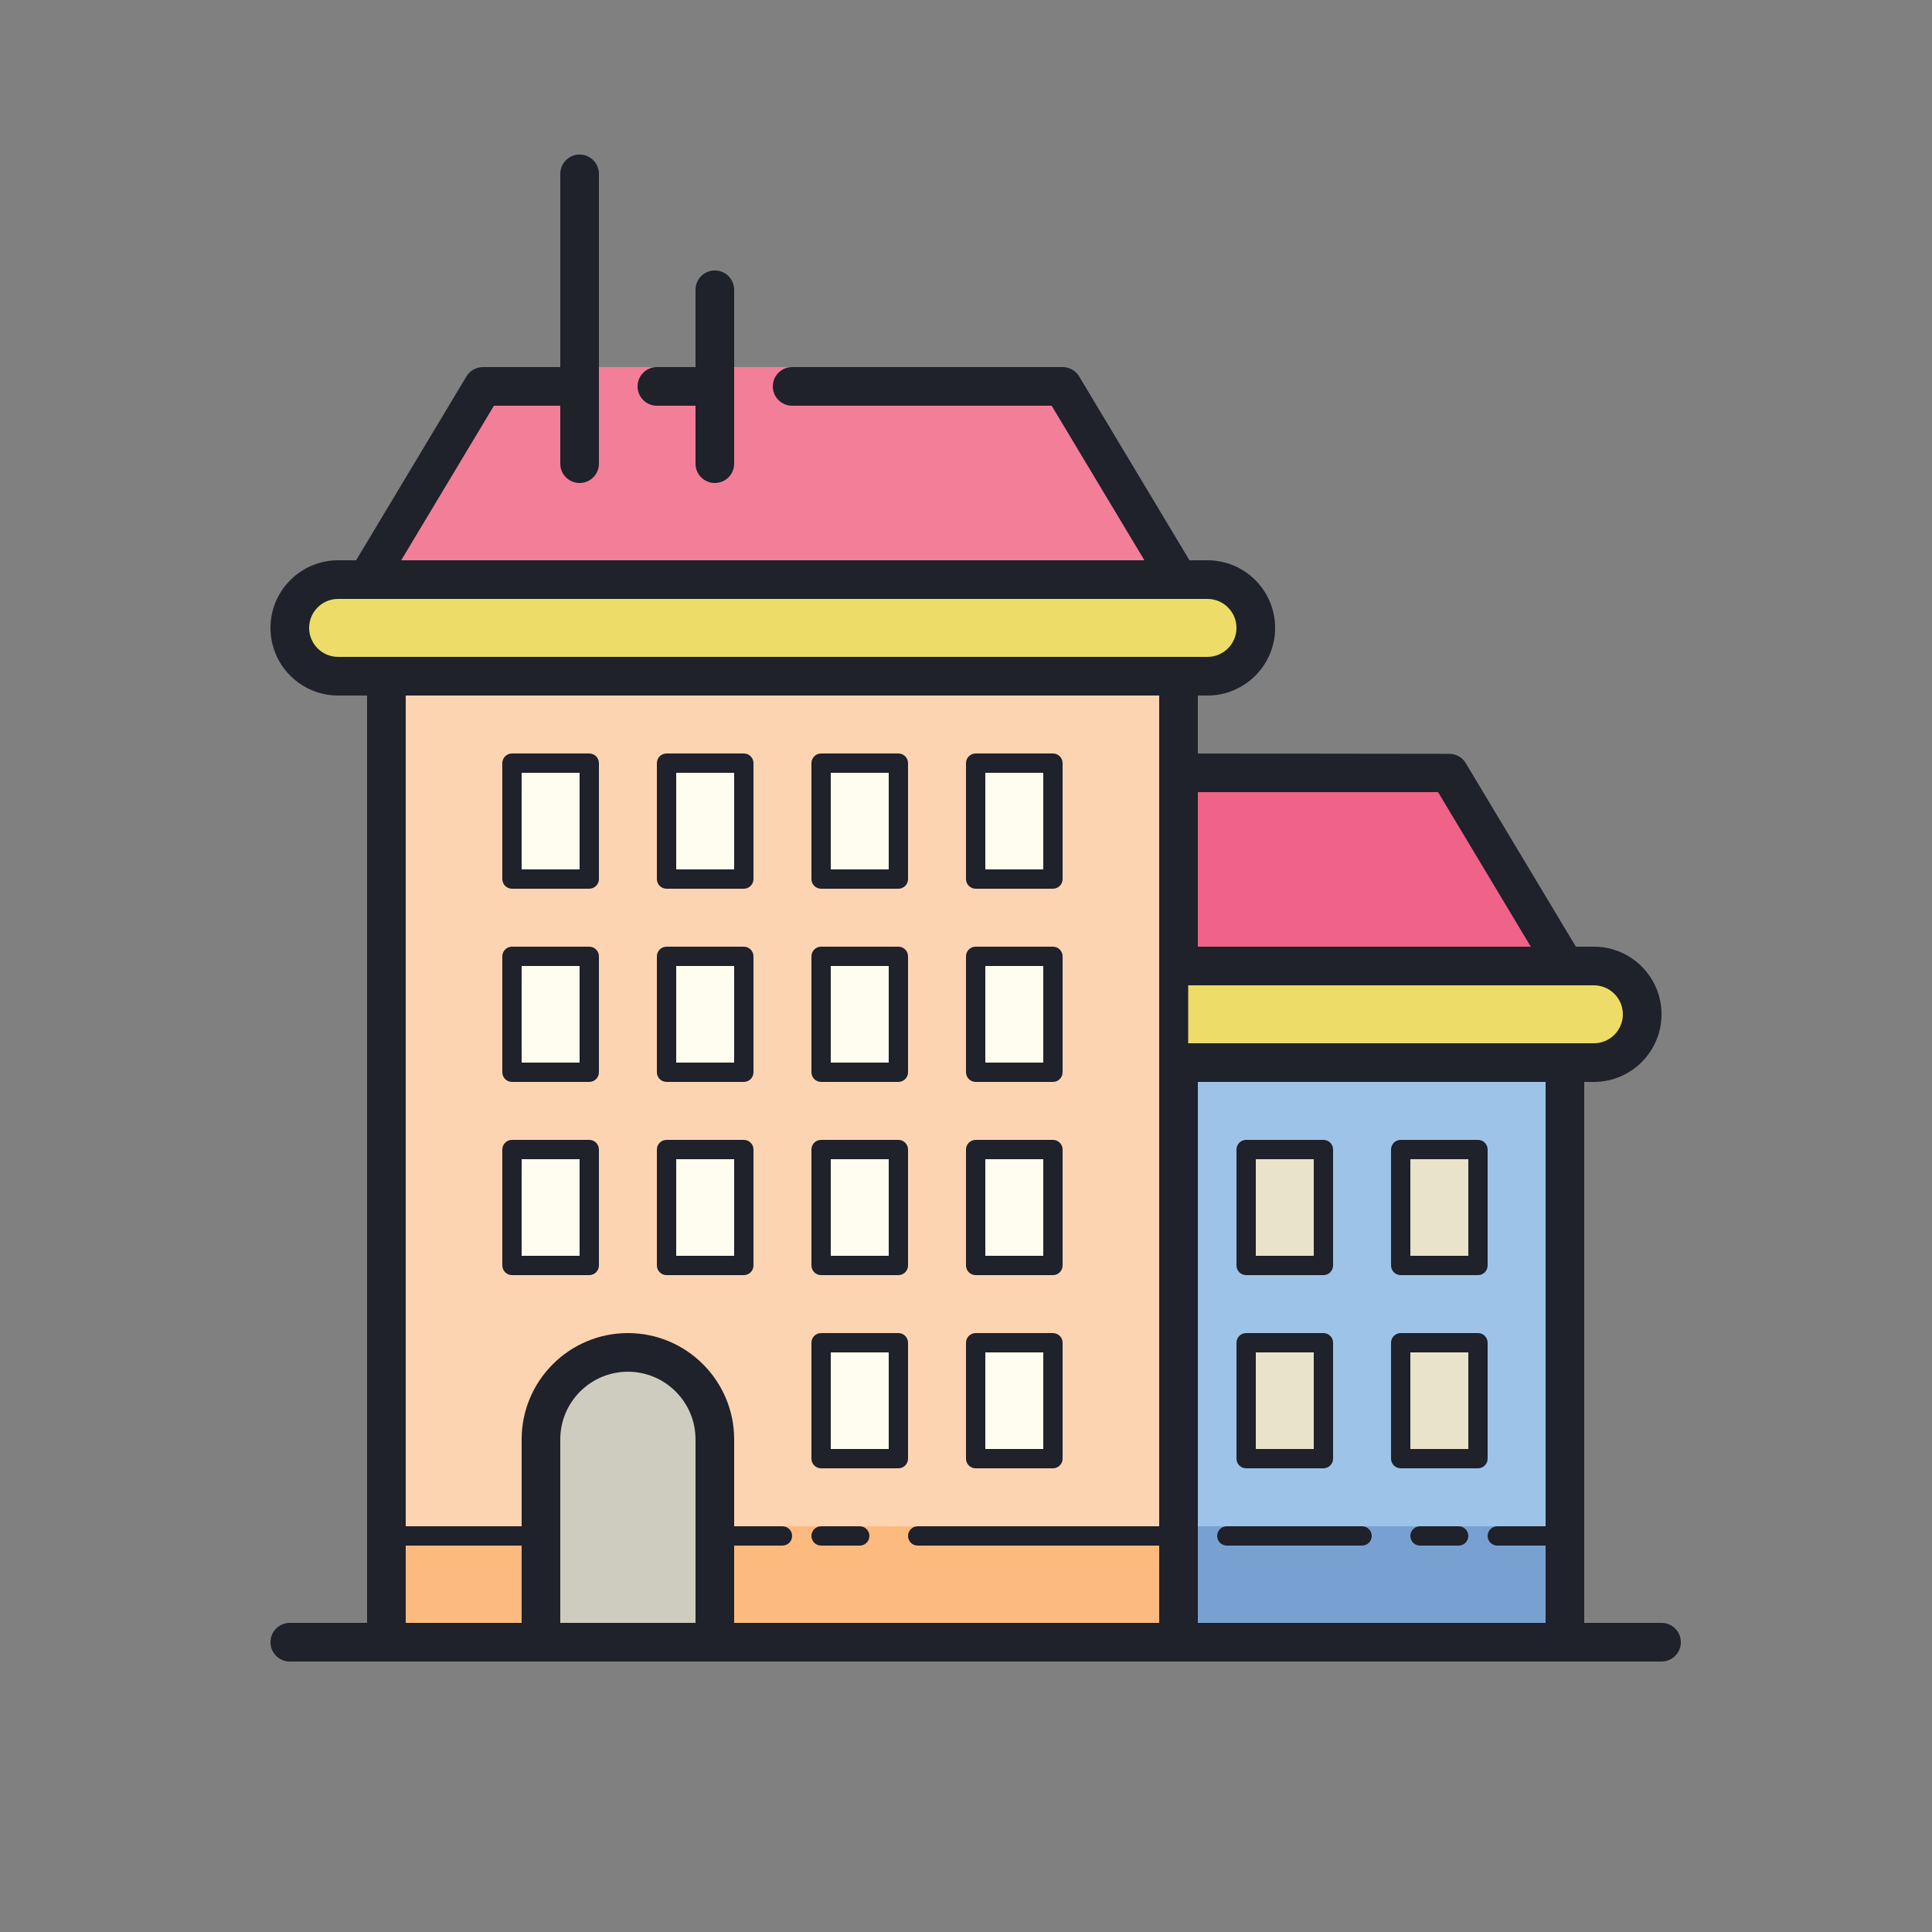 ﻿<?xml version="1.0" encoding="utf-8"?>
<svg xmlns="http://www.w3.org/2000/svg" viewBox="0 0 100 100" width="400" height="400">
  <rect x="0" y="0" width="100" height="100" fill="#808080" stroke="none"/>
  <path fill="#eddc67" d="M62.5,35c1.381,0,2.5-1.119,2.5-2.5S63.881,30,62.5,30s-43.619,0-45,0S15,31.119,15,32.5s1.119,2.5,2.5,2.5H62.5z" />
  <polygon fill="#f37e98" points="61,30 55,20 41,20 41,19 30,19 30,20 25,20 19,30" />
  <path fill="#1f212b" d="M62.5,36h-45c-1.93,0-3.5-1.57-3.5-3.5s1.57-3.5,3.5-3.5h45c1.93,0,3.5,1.57,3.5,3.5S64.43,36,62.5,36z M17.5,31c-0.827,0-1.5,0.673-1.5,1.5s0.673,1.5,1.5,1.5h45c0.827,0,1.5-0.673,1.5-1.5S63.327,31,62.5,31H17.5z" />
  <rect width="41" height="50" x="20" y="35" fill="#fdd4b2" />
  <polygon fill="#ef6388" points="81,50 75,40 61,40 61,50" />
  <rect width="41" height="6" x="20" y="79" fill="#fcba7f" />
  <path fill="#1f212b" d="M61,86H20c-0.552,0-1-0.447-1-1V35c0-0.553,0.448-1,1-1h41c0.552,0,1,0.447,1,1v50C62,85.553,61.552,86,61,86z M21,84h39V36H21V84z" />
  <path fill="#1f212b" d="M37,21h-3c-0.552,0-1-0.447-1-1s0.448-1,1-1h3c0.552,0,1,0.447,1,1S37.552,21,37,21z" />
  <path fill="#1f212b" d="M18.999,31c-0.175,0-0.353-0.046-0.514-0.143c-0.474-0.284-0.627-0.898-0.343-1.372l6-10C24.323,19.185,24.649,19,25,19h5c0.552,0,1,0.447,1,1s-0.448,1-1,1h-4.434l-5.709,9.515C19.67,30.827,19.339,31,18.999,31z" />
  <path fill="#1f212b" d="M61.001,31c-0.34,0-0.671-0.173-0.858-0.485L54.434,21H41c-0.552,0-1-0.447-1-1s0.448-1,1-1h14c0.351,0,0.677,0.185,0.857,0.485l6,10c0.284,0.474,0.131,1.088-0.343,1.372C61.354,30.954,61.176,31,61.001,31z" />
  <path fill="#1f212b" d="M30,25c-0.552,0-1-0.447-1-1V9c0-0.553,0.448-1,1-1s1,0.447,1,1v15C31,24.553,30.552,25,30,25z" />
  <path fill="#1f212b" d="M37,25c-0.552,0-1-0.447-1-1v-9c0-0.553,0.448-1,1-1s1,0.447,1,1v9C38,24.553,37.552,25,37,25z" />
  <rect width="4" height="6" x="50.5" y="39.5" fill="#fefdef" />
  <rect width="4" height="6" x="42.5" y="39.5" fill="#fefdef" />
  <rect width="4" height="6" x="50.5" y="49.5" fill="#fefdef" />
  <rect width="4" height="6" x="42.5" y="49.5" fill="#fefdef" />
  <rect width="4" height="6" x="50.5" y="59.5" fill="#fefdef" />
  <rect width="4" height="6" x="42.5" y="59.5" fill="#fefdef" />
  <rect width="4" height="6" x="26.5" y="39.5" fill="#fefdef" />
  <rect width="4" height="6" x="26.5" y="49.5" fill="#fefdef" />
  <rect width="4" height="6" x="26.5" y="59.5" fill="#fefdef" />
  <rect width="4" height="6" x="34.5" y="39.5" fill="#fefdef" />
  <rect width="4" height="6" x="34.5" y="49.5" fill="#fefdef" />
  <rect width="4" height="6" x="34.5" y="59.5" fill="#fefdef" />
  <rect width="4" height="6" x="50.5" y="69.5" fill="#fefdef" />
  <rect width="4" height="6" x="42.5" y="69.5" fill="#fefdef" />
  <path fill="#1f212b" d="M54.5,46h-4c-0.276,0-0.5-0.224-0.5-0.5v-6c0-0.276,0.224-0.5,0.5-0.5h4c0.276,0,0.5,0.224,0.5,0.5v6C55,45.776,54.776,46,54.5,46z M51,45h3v-5h-3V45z" />
  <path fill="#1f212b" d="M46.5,46h-4c-0.276,0-0.5-0.224-0.5-0.5v-6c0-0.276,0.224-0.5,0.5-0.5h4c0.276,0,0.5,0.224,0.5,0.5v6C47,45.776,46.776,46,46.5,46z M43,45h3v-5h-3V45z" />
  <path fill="#1f212b" d="M54.5,56h-4c-0.276,0-0.5-0.224-0.5-0.5v-6c0-0.276,0.224-0.5,0.5-0.5h4c0.276,0,0.5,0.224,0.5,0.5v6C55,55.776,54.776,56,54.5,56z M51,55h3v-5h-3V55z" />
  <path fill="#1f212b" d="M46.5,56h-4c-0.276,0-0.5-0.224-0.5-0.5v-6c0-0.276,0.224-0.5,0.5-0.5h4c0.276,0,0.5,0.224,0.5,0.5v6C47,55.776,46.776,56,46.5,56z M43,55h3v-5h-3V55z" />
  <path fill="#1f212b" d="M54.5,66h-4c-0.276,0-0.5-0.224-0.5-0.5v-6c0-0.276,0.224-0.5,0.5-0.5h4c0.276,0,0.5,0.224,0.5,0.5v6C55,65.776,54.776,66,54.5,66z M51,65h3v-5h-3V65z" />
  <path fill="#1f212b" d="M46.5,66h-4c-0.276,0-0.5-0.224-0.5-0.5v-6c0-0.276,0.224-0.5,0.5-0.5h4c0.276,0,0.5,0.224,0.5,0.5v6C47,65.776,46.776,66,46.5,66z M43,65h3v-5h-3V65z" />
  <path fill="#1f212b" d="M30.5,46h-4c-0.276,0-0.5-0.224-0.5-0.5v-6c0-0.276,0.224-0.5,0.5-0.5h4c0.276,0,0.5,0.224,0.5,0.5v6C31,45.776,30.776,46,30.5,46z M27,45h3v-5h-3V45z" />
  <path fill="#1f212b" d="M30.5,56h-4c-0.276,0-0.5-0.224-0.5-0.5v-6c0-0.276,0.224-0.5,0.5-0.5h4c0.276,0,0.5,0.224,0.5,0.5v6C31,55.776,30.776,56,30.5,56z M27,55h3v-5h-3V55z" />
  <path fill="#1f212b" d="M30.5,66h-4c-0.276,0-0.5-0.224-0.5-0.5v-6c0-0.276,0.224-0.5,0.5-0.5h4c0.276,0,0.5,0.224,0.5,0.5v6C31,65.776,30.776,66,30.5,66z M27,65h3v-5h-3V65z" />
  <path fill="#1f212b" d="M38.5,46h-4c-0.276,0-0.5-0.224-0.5-0.5v-6c0-0.276,0.224-0.5,0.5-0.5h4c0.276,0,0.5,0.224,0.5,0.5v6C39,45.776,38.776,46,38.5,46z M35,45h3v-5h-3V45z" />
  <path fill="#1f212b" d="M38.5,56h-4c-0.276,0-0.5-0.224-0.5-0.5v-6c0-0.276,0.224-0.5,0.5-0.5h4c0.276,0,0.5,0.224,0.5,0.5v6C39,55.776,38.776,56,38.5,56z M35,55h3v-5h-3V55z" />
  <path fill="#1f212b" d="M38.5,66h-4c-0.276,0-0.5-0.224-0.5-0.5v-6c0-0.276,0.224-0.5,0.5-0.5h4c0.276,0,0.5,0.224,0.5,0.5v6C39,65.776,38.776,66,38.5,66z M35,65h3v-5h-3V65z" />
  <path fill="#1f212b" d="M54.5,76h-4c-0.276,0-0.5-0.224-0.5-0.5v-6c0-0.276,0.224-0.5,0.5-0.5h4c0.276,0,0.5,0.224,0.5,0.5v6C55,75.776,54.776,76,54.5,76z M51,75h3v-5h-3V75z" />
  <path fill="#1f212b" d="M46.5,76h-4c-0.276,0-0.5-0.224-0.5-0.5v-6c0-0.276,0.224-0.5,0.5-0.5h4c0.276,0,0.5,0.224,0.5,0.5v6C47,75.776,46.776,76,46.5,76z M43,75h3v-5h-3V75z" />
  <path fill="#ceccbe" d="M28,74.5c0-2.485,2.015-4.5,4.5-4.5s4.5,2.015,4.5,4.5c0,1.346,0,10.5,0,10.5h-9V74.5z" />
  <path fill="#1f212b" d="M37,86h-9c-0.552,0-1-0.447-1-1V74.5c0-3.032,2.467-5.5,5.5-5.5s5.5,2.468,5.5,5.5V85C38,85.553,37.552,86,37,86z M29,84h7v-9.5c0-1.93-1.57-3.5-3.5-3.5S29,72.57,29,74.5V84z" />
  <path fill="#1f212b" d="M28.5,80h-8c-0.276,0-0.5-0.224-0.5-0.5s0.224-0.5,0.5-0.5h8c0.276,0,0.5,0.224,0.5,0.5S28.776,80,28.5,80z" />
  <path fill="#1f212b" d="M40.5,80h-4c-0.276,0-0.5-0.224-0.5-0.5s0.224-0.5,0.5-0.5h4c0.276,0,0.5,0.224,0.5,0.5S40.776,80,40.5,80z" />
  <path fill="#1f212b" d="M44.5,80h-2c-0.276,0-0.5-0.224-0.5-0.5s0.224-0.5,0.5-0.5h2c0.276,0,0.5,0.224,0.5,0.5S44.776,80,44.5,80z" />
  <path fill="#1f212b" d="M60.5,80h-13c-0.276,0-0.5-0.224-0.5-0.5s0.224-0.5,0.5-0.5h13c0.276,0,0.5,0.224,0.5,0.5S60.776,80,60.5,80z" />
  <rect width="20" height="30" x="61" y="55" fill="#9dc4e8" />
  <rect width="20" height="6" x="61" y="79" fill="#78a1d1" />
  <path fill="#1f212b" d="M80.5,80h-3c-0.276,0-0.5-0.224-0.5-0.5s0.224-0.5,0.5-0.5h3c0.276,0,0.5,0.224,0.5,0.5S80.776,80,80.5,80z" />
  <path fill="#1f212b" d="M75.5,80h-2c-0.276,0-0.5-0.224-0.5-0.5s0.224-0.5,0.5-0.5h2c0.276,0,0.5,0.224,0.5,0.5S75.776,80,75.5,80z" />
  <path fill="#1f212b" d="M70.5,80h-7c-0.276,0-0.5-0.224-0.5-0.5s0.224-0.5,0.5-0.5h7c0.276,0,0.5,0.224,0.5,0.5S70.776,80,70.5,80z" />
  <path fill="#1f212b" d="M81,86H61c-0.552,0-1-0.447-1-1V55c0-0.553,0.448-1,1-1h20c0.552,0,1,0.447,1,1v30C82,85.553,81.552,86,81,86z M62,84h18V56H62V84z" />
  <path fill="#1f212b" d="M81.858,49.486l-6-10c-0.186-0.31-0.514-0.465-0.85-0.468C75.007,39.016,61,39,61,39c-0.552,0-1,0.447-1,1s0.448,1,1,1h13.434l5.709,9.515C80.33,50.827,80.661,51,81.001,51c0.175,0,0.353-0.046,0.514-0.142C81.989,50.574,82.142,49.96,81.858,49.486z" />
  <rect width="4" height="6" x="64.5" y="59.5" fill="#e9e3c9" />
  <rect width="4" height="6" x="64.5" y="69.5" fill="#e9e3c9" />
  <rect width="4" height="6" x="72.5" y="59.5" fill="#e9e3c9" />
  <rect width="4" height="6" x="72.5" y="69.5" fill="#e9e3c9" />
  <path fill="#1f212b" d="M68.5,66h-4c-0.276,0-0.5-0.224-0.5-0.5v-6c0-0.276,0.224-0.5,0.5-0.5h4c0.276,0,0.5,0.224,0.5,0.5v6C69,65.776,68.776,66,68.5,66z M65,65h3v-5h-3V65z" />
  <path fill="#1f212b" d="M68.5,76h-4c-0.276,0-0.5-0.224-0.5-0.5v-6c0-0.276,0.224-0.5,0.5-0.5h4c0.276,0,0.5,0.224,0.5,0.5v6C69,75.776,68.776,76,68.5,76z M65,75h3v-5h-3V75z" />
  <path fill="#1f212b" d="M76.5,66h-4c-0.276,0-0.5-0.224-0.5-0.5v-6c0-0.276,0.224-0.5,0.5-0.5h4c0.276,0,0.5,0.224,0.5,0.5v6C77,65.776,76.776,66,76.5,66z M73,65h3v-5h-3V65z" />
  <path fill="#1f212b" d="M76.5,76h-4c-0.276,0-0.5-0.224-0.5-0.5v-6c0-0.276,0.224-0.5,0.5-0.5h4c0.276,0,0.5,0.224,0.5,0.5v6C77,75.776,76.776,76,76.5,76z M73,75h3v-5h-3V75z" />
  <path fill="#eddc67" d="M61.5,55h21c1.381,0,2.5-1.119,2.5-2.5S83.881,50,82.5,50s-21,0-21,0" />
  <path fill="#1f212b" d="M82.5,56h-21c-0.552,0-1-0.447-1-1s0.448-1,1-1h21c0.827,0,1.5-0.673,1.5-1.5S83.327,51,82.5,51h-21c-0.552,0-1-0.447-1-1s0.448-1,1-1h21c1.93,0,3.5,1.57,3.5,3.5S84.43,56,82.5,56z" />
  <path fill="#1f212b" d="M86,86H15c-0.552,0-1-0.447-1-1s0.448-1,1-1h71c0.552,0,1,0.447,1,1S86.552,86,86,86z" />
</svg>